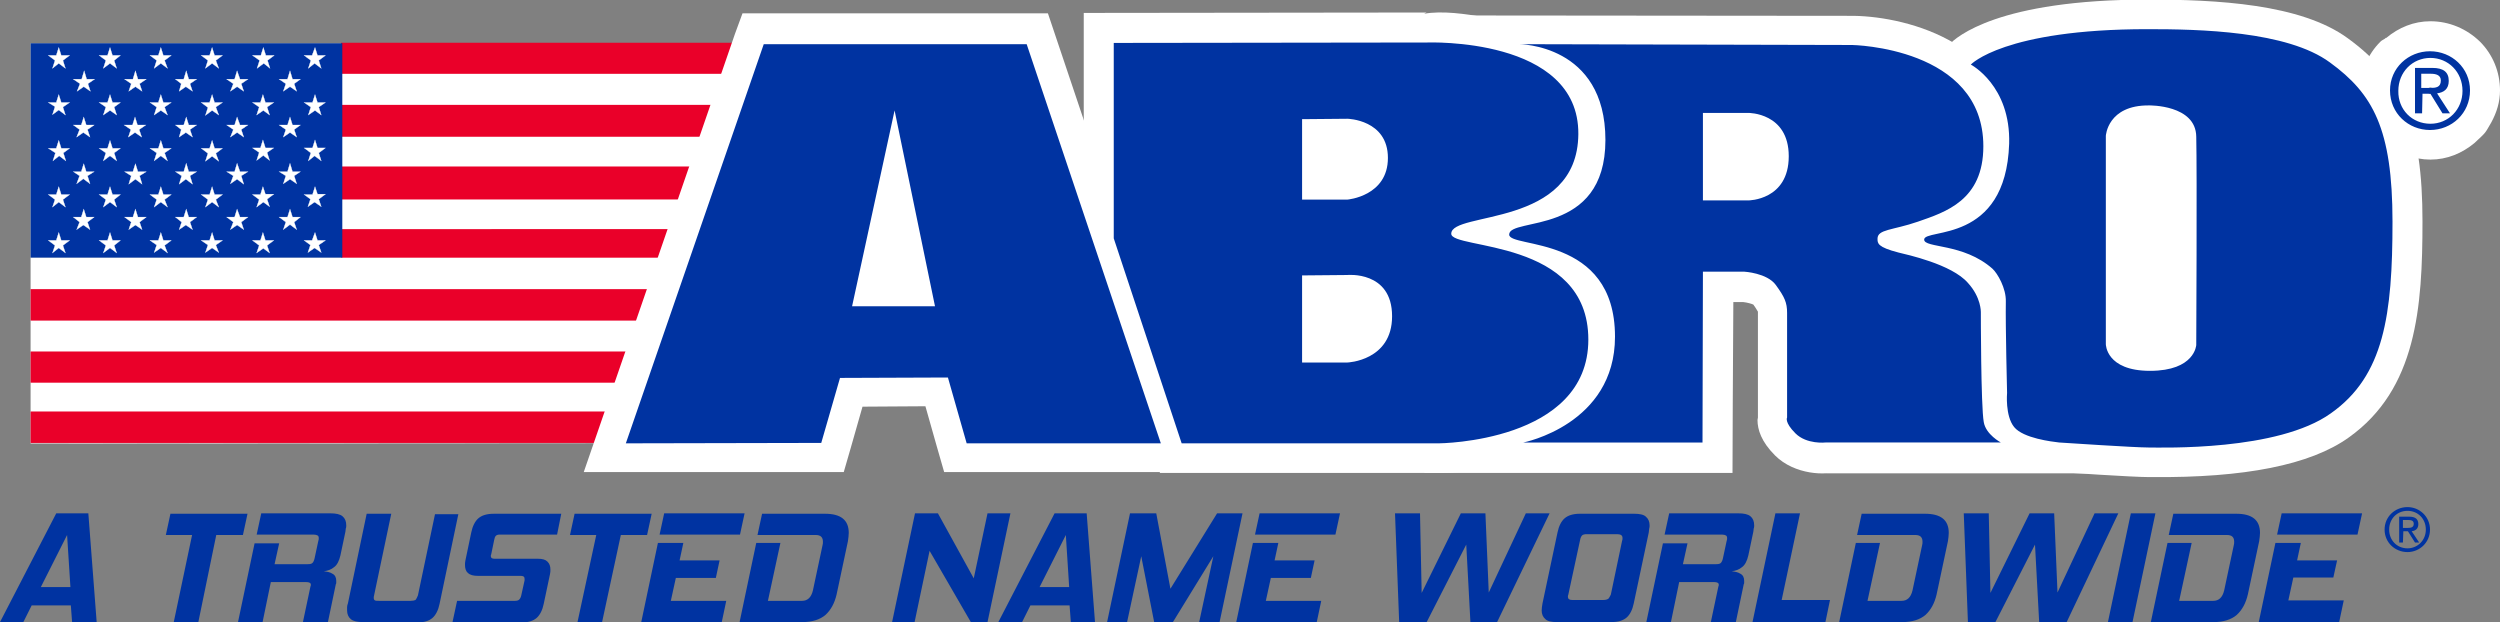 <?xml version="1.0" encoding="utf-8"?>
<!-- Generator: Adobe Illustrator 16.0.2, SVG Export Plug-In . SVG Version: 6.00 Build 0)  -->
<!DOCTYPE svg PUBLIC "-//W3C//DTD SVG 1.1//EN" "http://www.w3.org/Graphics/SVG/1.1/DTD/svg11.dtd">
<svg version="1.1" id="layer" xmlns="http://www.w3.org/2000/svg" xmlns:xlink="http://www.w3.org/1999/xlink" x="0px" y="0px"
	 width="563.19px" height="140.234px" viewBox="20.65 321.189 563.19 140.234"
	 enable-background="new 20.65 321.189 563.19 140.234" xml:space="preserve">
<rect x="20.65" y="321.189" width="563.19" height="140.234" fill="#808080" stroke="none"/>
<path fill="#0033A1" d="M557.84,440.492c0-2.91,2.347-5.068,5.162-5.068c2.723,0,5.069,2.158,5.069,5.068s-2.347,5.068-5.069,5.068
	C560.187,445.561,557.84,443.402,557.84,440.492z M563.002,444.716c2.253,0,4.131-1.783,4.131-4.224s-1.784-4.224-4.131-4.224
	c-2.346,0-4.13,1.783-4.13,4.224S560.656,444.716,563.002,444.716z M561.97,443.402h-0.845v-5.82h2.253
	c1.408,0,2.065,0.563,2.065,1.689c0,1.033-0.657,1.502-1.502,1.596l1.689,2.535h-0.938l-1.596-2.535h-1.033L561.97,443.402
	L561.97,443.402z M563.002,440.117c0.751,0,1.408-0.095,1.408-0.939c0-0.751-0.657-0.845-1.22-0.845h-1.221v1.784H563.002z
	 M36.889,461.33l-0.282-3.755h-8.823l-1.877,3.755H20.65l12.672-24.499h7.228l1.877,24.499H36.889z M35.763,441.712l-5.914,11.733
	h6.665L35.763,441.712z M65.33,461.33h-5.538l4.13-19.617h-5.913l1.032-4.787h17.365l-1.033,4.787h-6.007L65.33,461.33z
	 M88.89,461.33l1.689-7.979c0-0.094,0.094-0.188,0.094-0.281s0-0.188,0-0.188c0-0.376-0.375-0.563-1.033-0.563h-7.979l-1.877,9.104
	h-5.538l3.755-17.834h5.538l-1.033,4.693h7.509c0.563,0,0.845-0.094,1.033-0.282c0.188-0.188,0.375-0.563,0.469-1.032l0.845-3.942
	c0-0.094,0.094-0.188,0.094-0.375c0-0.094,0-0.188,0-0.282c0-0.281-0.094-0.469-0.282-0.563c-0.188-0.094-0.469-0.188-0.845-0.188
	H78.471l1.033-4.787h15.582c1.22,0,2.159,0.188,2.722,0.657c0.563,0.47,0.845,1.127,0.845,2.065c0,0.188,0,0.469-0.094,0.657
	c0,0.188-0.094,0.469-0.094,0.751l-1.126,5.35c-0.281,1.221-0.751,2.159-1.408,2.629c-0.657,0.563-1.502,0.845-2.347,0.938
	c0.751,0.094,1.408,0.188,1.971,0.563c0.563,0.282,0.845,0.846,0.845,1.596c0,0.095,0,0.282,0,0.376s0,0.281-0.094,0.375
	l-1.784,8.542H88.89L88.89,461.33z M102.407,461.33c-1.22,0-2.159-0.188-2.722-0.657c-0.563-0.469-0.845-1.126-0.845-1.971
	c0-0.188,0-0.47,0-0.751s0.094-0.563,0.188-0.845l4.224-20.181h5.538l-3.849,18.303c-0.094,0.282-0.094,0.563-0.094,0.657
	c0,0.282,0.094,0.47,0.282,0.563c0.188,0.094,0.469,0.094,0.845,0.094h7.228c0.469,0,0.845-0.094,1.033-0.188
	c0.188-0.188,0.375-0.563,0.563-1.032l3.849-18.304h5.256l-4.224,20.181c-0.281,1.408-0.845,2.534-1.596,3.191
	s-1.877,1.032-3.473,1.032L102.407,461.33L102.407,461.33z M122.588,461.33l1.032-4.787h13.047c0.469,0,0.751-0.094,0.938-0.281
	c0.188-0.188,0.375-0.47,0.47-0.938l0.75-3.38c0-0.094,0-0.188,0-0.375c0-0.47-0.281-0.657-0.938-0.657h-9.668
	c-0.939,0-1.689-0.188-2.159-0.657c-0.469-0.375-0.657-1.032-0.657-1.783c0-0.281,0-0.657,0.094-1.032l1.314-6.289
	c0.282-1.408,0.845-2.534,1.596-3.191s1.877-1.033,3.473-1.033h15.206l-0.938,4.693h-12.954c-0.375,0-0.657,0.094-0.845,0.282
	c-0.188,0.188-0.282,0.469-0.375,0.938l-0.657,3.191c0,0.094-0.094,0.188-0.094,0.281s0,0.188,0,0.188
	c0,0.376,0.282,0.563,0.845,0.563h9.762c1.033,0,1.689,0.188,2.159,0.657c0.47,0.47,0.657,1.032,0.657,1.783
	c0,0.282,0,0.657-0.094,1.033l-1.408,6.664c-0.281,1.408-0.845,2.534-1.596,3.191s-1.877,1.032-3.473,1.032L122.588,461.33
	L122.588,461.33z M156.285,461.33h-5.538l4.224-19.617h-5.914l1.033-4.787h17.365l-1.032,4.787h-5.914L156.285,461.33z
	 M165.108,461.33l3.755-17.834h5.726l-0.845,3.942h9.011l-0.845,3.942h-9.011l-1.126,5.162h12.484l-1.032,4.881L165.108,461.33
	L165.108,461.33z M169.239,441.618l1.032-4.787h18.116l-1.033,4.787H169.239z M187.261,461.33l3.754-17.834h5.444l-2.816,13.047
	h7.697c1.22,0,2.065-0.751,2.44-2.347l2.159-10.138c0.094-0.281,0.094-0.563,0.094-0.845c0-1.032-0.563-1.501-1.596-1.501h-13.141
	l1.033-4.787h14.173c3.567,0,5.351,1.407,5.351,4.317c0,0.563-0.094,1.22-0.188,1.877l-2.534,11.921
	c-0.469,2.065-1.314,3.567-2.534,4.693c-1.221,1.032-3.004,1.596-5.163,1.596H187.261z M239.356,461.33l-9.293-16.051l-3.379,16.051
	h-5.069l5.163-24.499h5.163l8.072,14.644l3.098-14.644h5.163l-5.163,24.499H239.356z M261.883,461.33l-0.281-3.755h-8.824
	l-1.877,3.755h-5.351l12.672-24.499h7.228l1.877,24.499H261.883z M260.757,441.712l-5.913,11.733h6.664L260.757,441.712z
	 M290.794,461.33l3.191-14.83l-9.105,14.83h-4.224l-2.91-14.83l-3.191,14.83h-4.505l5.163-24.499h5.914l3.191,16.99l10.513-16.99
	h5.726l-5.163,24.499H290.794z M299.148,461.33l3.754-17.834h5.726l-0.845,3.942h9.012l-0.845,3.942h-9.012l-1.126,5.162h12.483
	l-1.032,4.881L299.148,461.33L299.148,461.33z M303.372,441.618l1.033-4.787h18.116l-1.033,4.787H303.372z M351.9,461.33
	l-0.939-17.459l-8.917,17.459h-6.195l-0.938-24.499h5.632l0.376,17.929l8.823-17.929h5.538l0.751,17.835l8.354-17.835h5.351
	l-11.827,24.499C358.095,461.33,351.9,461.33,351.9,461.33z M371.424,461.33c-1.22,0-2.159-0.188-2.628-0.657
	c-0.563-0.469-0.845-1.126-0.845-1.971c0-0.47,0.094-1.032,0.188-1.596l3.379-15.957c0.282-1.408,0.845-2.534,1.596-3.191
	s1.878-1.033,3.474-1.033h12.202c1.22,0,2.159,0.188,2.628,0.657c0.563,0.47,0.845,1.127,0.845,1.972c0,0.188,0,0.469-0.094,0.751
	c0,0.281-0.094,0.563-0.094,0.845l-3.379,15.957c-0.282,1.408-0.845,2.534-1.596,3.191s-1.878,1.032-3.474,1.032H371.424
	L371.424,461.33z M386.066,443.026c0-0.094,0.095-0.188,0.095-0.375c0-0.094,0-0.188,0-0.282c0-0.563-0.376-0.845-1.221-0.845
	h-6.853c-0.469,0-0.845,0.094-1.032,0.282c-0.188,0.188-0.375,0.563-0.469,1.126l-2.629,12.202c-0.094,0.188-0.094,0.376-0.094,0.47
	c0,0.563,0.376,0.751,1.032,0.751h6.853c0.563,0,0.938-0.094,1.221-0.281c0.188-0.188,0.375-0.563,0.563-0.939L386.066,443.026z
	 M406.061,461.33l1.689-7.979c0-0.094,0.094-0.188,0.094-0.281s0-0.188,0-0.188c0-0.376-0.376-0.563-1.033-0.563h-7.884
	l-1.878,9.104h-5.538l3.755-17.834h5.538l-1.032,4.693h7.509c0.563,0,0.845-0.094,1.032-0.282c0.188-0.188,0.376-0.563,0.47-1.032
	l0.845-3.942c0-0.094,0.094-0.188,0.094-0.375c0-0.094,0-0.188,0-0.282c0-0.281-0.094-0.469-0.281-0.563s-0.47-0.188-0.845-0.188
	h-12.953l1.032-4.787h15.581c1.221,0,2.159,0.188,2.723,0.657c0.563,0.47,0.845,1.127,0.845,2.065c0,0.188,0,0.469-0.094,0.657
	c0,0.188-0.094,0.469-0.094,0.751l-1.127,5.35c-0.281,1.221-0.751,2.159-1.408,2.629c-0.656,0.563-1.501,0.845-2.347,0.938
	c0.751,0.094,1.408,0.188,1.972,0.563c0.563,0.282,0.845,0.846,0.845,1.596c0,0.095,0,0.282,0,0.376s0,0.281-0.094,0.375
	l-1.783,8.542H406.061L406.061,461.33z M431.873,461.33h-16.427l5.163-24.499h5.538l-4.13,19.524h10.888L431.873,461.33z
	 M434.971,461.33l3.755-17.834h5.443l-2.815,13.047h7.697c1.22,0,2.064-0.751,2.44-2.347l2.158-10.138
	c0.094-0.281,0.094-0.563,0.094-0.845c0-1.032-0.563-1.501-1.596-1.501h-13.141l1.032-4.787h14.268c3.567,0,5.351,1.407,5.351,4.317
	c0,0.563-0.094,1.22-0.188,1.877l-2.535,11.921c-0.469,2.065-1.313,3.567-2.534,4.693c-1.22,1.032-3.004,1.596-5.162,1.596
	C449.145,461.33,434.971,461.33,434.971,461.33z M480.025,461.33l-0.938-17.459l-8.917,17.459h-6.195l-0.938-24.499h5.632
	l0.376,17.929l8.823-17.929h5.538l0.751,17.835l8.354-17.835h5.351l-11.64,24.499H480.025z M495.514,461.33l5.162-24.499h5.538
	l-5.162,24.499H495.514z M505.182,461.33l3.755-17.834h5.444l-2.816,13.047h7.697c1.22,0,2.064-0.751,2.44-2.347l2.158-10.138
	c0.094-0.281,0.094-0.563,0.094-0.845c0-1.032-0.563-1.501-1.596-1.501h-13.141l1.032-4.787h14.174c3.566,0,5.351,1.407,5.351,4.317
	c0,0.563-0.094,1.22-0.188,1.877l-2.534,11.921c-0.469,2.065-1.313,3.567-2.534,4.693c-1.22,1.032-3.004,1.596-5.162,1.596H505.182z
	 M529.492,461.33l3.755-17.834h5.726l-0.845,3.942h9.011l-0.844,3.849h-9.012l-1.126,5.162h12.483l-1.032,4.881H529.492
	L529.492,461.33z M533.623,441.618l1.032-4.787h18.116l-1.033,4.787H533.623z"/>
<g>
	<polygon fill="#FFFFFF" stroke="#FFFFFF" stroke-width="0.069" stroke-linecap="square" stroke-miterlimit="10" points="
		199.557,330.952 199.557,420.968 27.596,421.063 27.596,330.952 	"/>
	<path fill="#EA0029" stroke="#EA0029" stroke-width="0.069" stroke-linecap="square" stroke-miterlimit="10" d="M199.557,337.804
		v-6.946H97.526v6.946H199.557z M199.557,351.978v-7.134H97.526v7.134H199.557z M97.62,366.057h101.844v-7.321H97.526L97.62,366.057
		z M97.62,379.198h101.844v-6.383H97.338L97.62,379.198z M199.557,393.372v-7.04H27.596v7.04H199.557z M199.557,407.357v-6.945
		H27.596v6.945H199.557z M199.557,420.968v-7.039H27.596v7.039H199.557z"/>
	<polygon fill="#0033A1" stroke="#002F87" stroke-width="0.069" stroke-linecap="square" stroke-miterlimit="10" points="
		27.596,379.198 97.713,379.198 97.713,330.952 27.596,330.952 	"/>
	<path fill="#FFFFFF" stroke="#FFFFFF" stroke-width="0.069" stroke-linecap="square" stroke-miterlimit="10" d="M31.539,333.674
		h1.784l0.563-1.784l0.563,1.784h1.877l-1.502,1.126l0.563,1.783l-1.502-1.126l-1.408,1.126l0.563-1.783L31.539,333.674z
		 M42.99,333.674h1.877l0.563-1.784l0.563,1.784h1.784l-1.408,1.126l0.563,1.783l-1.502-1.126l-1.502,1.126l0.563-1.783
		L42.99,333.674z M54.442,333.674h1.877l0.563-1.784l0.563,1.784h1.784l-1.502,1.126l0.657,1.783l-1.502-1.126l-1.502,1.126
		l0.563-1.783L54.442,333.674z M65.987,333.674h1.877l0.563-1.784l0.563,1.784h1.784l-1.502,1.126l0.657,1.783l-1.502-1.126
		l-1.502,1.126l0.563-1.783L65.987,333.674z M77.533,333.674h1.877l0.563-1.784l0.563,1.784h1.877l-1.502,1.126l0.563,1.783
		l-1.408-1.126l-1.502,1.126l0.563-1.783L77.533,333.674z M89.172,333.674h1.783l0.657-1.784l0.563,1.784h1.784l-1.502,1.126
		l0.563,1.783l-1.501-1.126l-1.408,1.126l0.563-1.783L89.172,333.674z M89.172,344.28h1.877l0.563-1.783l0.563,1.783h1.784
		l-1.502,1.033l0.563,1.784l-1.408-1.033l-1.502,1.033l0.563-1.784L89.172,344.28z M77.533,344.28h1.783l0.563-1.783l0.563,1.783
		h1.877l-1.502,1.033l0.563,1.784l-1.408-1.033l-1.502,1.033l0.563-1.784L77.533,344.28z M65.987,344.28h1.877l0.563-1.783
		l0.563,1.783h1.784l-1.502,1.033l0.657,1.784l-1.502-1.033l-1.502,1.126l0.563-1.784L65.987,344.28z M54.442,344.28h1.877
		l0.563-1.783l0.563,1.783h1.784l-1.502,1.033l0.657,1.784l-1.502-1.033l-1.502,1.033l0.563-1.784L54.442,344.28z M42.99,344.28
		h1.877l0.563-1.783l0.563,1.783h1.784l-1.408,1.033l0.563,1.784l-1.502-1.033l-1.502,1.033l0.563-1.784L42.99,344.28z
		 M31.539,344.28h1.784l0.563-1.783l0.563,1.783h1.877l-1.502,1.033l0.563,1.784l-1.502-1.126l-1.408,1.032l0.563-1.783
		L31.539,344.28z M31.539,354.605h1.784l0.563-1.783l0.563,1.783h1.877l-1.408,1.033l0.563,1.783l-1.502-1.126l-1.408,1.126
		l0.563-1.783L31.539,354.605z M31.539,365.024h1.784l0.563-1.783l0.563,1.783h1.877l-1.502,1.126l0.563,1.69l-1.502-1.126
		l-1.408,1.126l0.563-1.69L31.539,365.024z M31.539,375.35h1.784l0.563-1.783l0.563,1.783h1.877l-1.502,1.126l0.563,1.69
		l-1.502-1.126l-1.408,1.126l0.563-1.69L31.539,375.35z M42.99,375.35h1.877l0.563-1.783l0.563,1.783h1.784l-1.408,1.126l0.563,1.69
		l-1.502-1.126l-1.502,1.126l0.563-1.69L42.99,375.35z M54.442,375.35h1.877l0.563-1.783l0.563,1.783h1.784l-1.502,1.126l0.657,1.69
		l-1.502-1.126l-1.502,1.032l0.563-1.689L54.442,375.35z M65.987,375.35h1.877l0.563-1.783l0.563,1.783h1.784l-1.502,1.033
		l0.657,1.689l-1.502-1.032l-1.502,1.032l0.563-1.689L65.987,375.35z M77.533,375.35h1.783l0.563-1.783l0.563,1.783h1.877
		l-1.502,1.126l0.563,1.69l-1.408-1.033l-1.502,1.033l0.563-1.69L77.533,375.35z M89.172,375.35h1.783l0.657-1.783l0.563,1.783
		h1.784l-1.502,1.033l0.563,1.689l-1.501-1.032l-1.502,1.032l0.563-1.689L89.172,375.35z M89.172,365.024h1.877l0.563-1.783
		l0.563,1.689h1.784l-1.502,1.126l0.563,1.689l-1.501-1.032l-1.502,1.032l0.563-1.689L89.172,365.024z M77.533,365.024h1.783
		l0.563-1.783l0.563,1.689h1.877l-1.502,1.126l0.563,1.689l-1.408-1.032l-1.502,1.126l0.563-1.69L77.533,365.024z M65.987,365.024
		h1.877l0.563-1.783l0.563,1.783h1.784l-1.502,1.126l0.657,1.69l-1.502-1.126l-1.502,1.126l0.563-1.69L65.987,365.024z
		 M54.442,365.024h1.877l0.563-1.783l0.563,1.783h1.784l-1.502,1.126l0.657,1.69l-1.502-1.126l-1.502,1.126l0.563-1.69
		L54.442,365.024z M42.99,365.024h1.877l0.563-1.783l0.563,1.783h1.784l-1.408,1.126l0.563,1.69l-1.502-1.126l-1.502,1.126
		l0.563-1.69L42.99,365.024z M37.17,370.093h1.784l0.563-1.783l0.563,1.783h1.783l-1.502,1.126l0.563,1.689l-1.502-1.032
		l-1.502,1.032l0.657-1.689L37.17,370.093z M48.716,370.093h1.877l0.563-1.783l0.563,1.783h1.877l-1.502,1.126l0.563,1.689
		l-1.502-1.032l-1.501,1.032l0.563-1.689L48.716,370.093z M60.167,370.093h1.877l0.563-1.783l0.563,1.783h1.783l-1.502,1.126
		l0.563,1.689l-1.502-1.032l-1.502,1.032l0.563-1.689L60.167,370.093z M71.713,370.093h1.783l0.563-1.783l0.657,1.783H76.5
		l-1.502,1.126l0.563,1.689l-1.502-1.032l-1.502,1.032l0.657-1.689L71.713,370.093z M83.54,370.093h1.877l0.563-1.783l0.563,1.783
		h1.784l-1.408,1.126l0.563,1.689l-1.502-1.126l-1.502,1.126l0.563-1.689L83.54,370.093z M83.54,359.862h1.877l0.563-1.877
		l0.563,1.877h1.784l-1.408,0.938l0.563,1.783l-1.502-1.032l-1.502,1.032l0.563-1.783L83.54,359.862z M71.713,359.862h1.783
		l0.563-1.877l0.657,1.877H76.5l-1.502,0.938l0.563,1.877l-1.502-1.126l-1.502,1.032l0.657-1.783L71.713,359.862z M60.167,359.862
		h1.877l0.563-1.877l0.563,1.877h1.783l-1.502,0.938l0.563,1.877l-1.502-1.126l-1.502,1.126l0.563-1.877L60.167,359.862z
		 M48.716,359.862h1.877l0.563-1.784l0.563,1.784h1.877l-1.502,0.938l0.563,1.877l-1.502-1.126l-1.501,1.126l0.563-1.877
		L48.716,359.862z M37.17,359.862h1.784l0.563-1.784l0.563,1.784h1.783l-1.502,0.938l0.563,1.783l-1.502-1.126l-1.502,1.126
		l0.657-1.783L37.17,359.862z M42.99,354.605h1.877l0.563-1.783l0.563,1.783h1.784l-1.408,1.033l0.563,1.783l-1.502-1.126
		l-1.502,1.126l0.563-1.783L42.99,354.605z M54.442,354.605h1.877l0.563-1.783l0.563,1.783h1.784l-1.502,1.033l0.657,1.783
		l-1.502-1.126l-1.502,1.126l0.563-1.783L54.442,354.605z M65.987,354.605h1.877l0.563-1.783l0.563,1.783h1.784l-1.502,1.126
		l0.657,1.784l-1.502-1.126l-1.502,1.126l0.563-1.784L65.987,354.605z M77.533,354.512h1.783l0.563-1.783l0.563,1.783h1.877
		l-1.502,1.033l0.563,1.783l-1.408-1.126l-1.502,1.126l0.563-1.783L77.533,354.512z M89.172,354.512h1.877l0.563-1.783l0.563,1.783
		h1.784l-1.502,1.126l0.563,1.783l-1.501-1.126l-1.408,1.126l0.563-1.783L89.172,354.512z M83.54,349.349h1.877l0.563-1.783
		l0.563,1.783h1.784l-1.408,1.033l0.563,1.689l-1.502-1.033l-1.502,1.033l0.563-1.689L83.54,349.349z M71.713,349.349h1.783
		l0.563-1.783l0.657,1.783H76.5l-1.502,1.033l0.563,1.689l-1.502-1.033l-1.502,1.033l0.657-1.689L71.713,349.349z M60.167,349.349
		h1.877l0.563-1.783l0.563,1.783h1.783l-1.502,1.033l0.563,1.689l-1.502-1.033l-1.502,1.033l0.469-1.689L60.167,349.349z
		 M48.622,349.349H50.5l0.563-1.783l0.563,1.783h1.877l-1.501,1.033l0.563,1.689l-1.502-1.033l-1.502,1.033l0.563-1.689
		L48.622,349.349z M37.17,349.349h1.784l0.563-1.783l0.563,1.783h1.783l-1.502,1.033l0.563,1.689l-1.502-1.033l-1.502,1.033
		l0.657-1.689L37.17,349.349z M37.17,339.024h1.877l0.563-1.877l0.563,1.877h1.783l-1.501,1.033l0.563,1.689l-1.502-1.033
		l-1.502,1.033l0.657-1.689L37.17,339.024z M48.716,339.024h1.877l0.563-1.877l0.563,1.877h1.877l-1.502,1.033l0.563,1.689
		l-1.502-1.033l-1.501,1.033l0.563-1.689L48.716,339.024z M60.167,339.024h1.877l0.563-1.877l0.563,1.877h1.783l-1.502,1.033
		l0.563,1.689l-1.502-1.033l-1.502,1.033l0.469-1.689L60.167,339.024z M71.713,339.024h1.783l0.563-1.877l0.657,1.877H76.5
		l-1.502,1.033l0.563,1.689l-1.502-1.033l-1.502,1.033l0.657-1.689L71.713,339.024z M83.54,339.024h1.877l0.563-1.877l0.563,1.877
		h1.784l-1.408,1.033l0.563,1.689l-1.502-1.033l-1.502,1.033l0.563-1.689L83.54,339.024z"/>
</g>
<g>
	<path fill="#FFFFFF" d="M186.228,328.793l-34.073,98.746h58.572c0,0,3.003-10.325,4.224-14.737c4.693,0,9.48-0.094,14.173-0.094
		c1.22,4.412,4.224,14.831,4.224,14.831h58.103l-34.73-103.346h-68.803L186.228,328.793z"/>
	<path fill="#FFFFFF" d="M459.751,331.233l-5.632,6.101l7.321,4.224c0.563,0.281,5.163,3.191,5.163,11.076c0,0.188,0,0.47,0,0.657
		c-0.376,11.639-5.914,12.859-10.889,13.892c-2.253,0.469-8.26,1.783-8.26,7.885c0,6.289,6.194,7.509,8.917,8.072
		c2.722,0.563,6.007,1.22,8.541,3.379c0.376,0.563,0.939,1.69,0.939,2.347c0,0,0.281,19.993,0.281,20.744
		c0,0.47-0.094,0.845-0.094,1.502c0,2.816,0.563,7.321,3.285,10.606c2.628,3.004,7.509,4.976,14.549,5.727
		c1.596,0.188,17.271,1.22,20.838,1.22h0.751c20.744,0.188,35.669-2.722,44.305-8.917c15.3-10.889,16.614-29.286,16.614-48.716
		c0-21.401-4.412-32.196-16.802-41.207c-10.607-7.791-29.662-8.729-45.056-8.729C470.733,321.096,461.347,329.543,459.751,331.233z
		 M508.937,400.506l-0.188-1.972"/>
	<path fill="#FFFFFF" d="M362.694,337.804c3.004,0.094,12.859,1.22,12.859,14.925l0,0c0,9.199-4.411,10.888-11.732,12.484
		c-3.474,0.751-9.95,2.159-9.95,8.823c0,6.195,6.195,7.603,9.574,8.354c8.072,1.783,14.361,3.942,14.361,14.737
		c0,13.704-13.798,16.989-15.3,17.364l-21.12,13.235h69.555c0,0,0.094-29.38,0.188-38.485c0.938,0,2.065,0,2.253,0
		c0.845,0.094,1.877,0.375,2.253,0.563c0.751,1.032,0.938,1.501,1.032,1.596l0,0v0.563c0,0,0,22.246,0,23.278
		c0,0.188-0.094,0.376-0.094,0.563c0,2.159,0.845,4.881,3.942,7.979c4.411,4.412,11.639,4.6,14.268,3.473l-2.723,0.563h64.11
		l-21.308-12.484c-0.188-0.094-0.376-0.281-0.563-0.469c-0.281-2.91-0.469-13.893-0.469-23.091l0,0
		c0-1.408-0.376-6.289-4.506-11.076c-1.972-2.347-4.975-4.036-8.166-5.444c6.194-2.91,13.234-8.542,13.234-21.025
		c0-22.903-23.653-29.286-36.138-29.474c-0.094,0-99.121-0.094-99.121-0.094L362.694,337.804z"/>
	<path fill="#FFFFFF" d="M341.48,324.287c0.095-0.094,0.563-0.281,0.563-0.281l-77.25,0.094v51.813l17.177,51.813h62.701
		c13.986,0,40.456-6.383,40.456-30.037l0,0c0-13.892-8.636-20.744-17.177-24.311c7.509-3.379,14.736-9.48,14.924-21.871
		c0-0.094,0-0.188,0-0.282c0-10.325-5.819-18.491-16.52-22.997C363.258,326.916,349.271,322.879,341.48,324.287z"/>
	<path fill="#FFFFFF" d="M568.165,325.977c-3.755,0-7.134,1.408-9.95,3.755h-0.188v0.094c-0.375,0.282-0.751,0.375-1.126,0.751
		c-2.91,2.91-4.506,6.758-4.506,10.982l0,0c0,4.224,1.596,8.072,4.506,10.982c0.281,0.282,0.751,0.469,1.126,0.751v0.094h0.188
		c2.816,2.347,6.195,3.755,9.95,3.755l0,0c3.755,0,7.134-1.408,9.949-3.755c2.816-2.628,2.253-2.065,3.755-4.599
		c1.221-2.253,1.972-4.6,1.972-7.228l0,0c0-4.13-1.596-8.073-4.506-10.982C576.331,327.667,572.389,325.977,568.165,325.977
		L568.165,325.977z M567.79,342.215c-0.095-0.094-0.188-0.375-0.188-0.657l0,0c0-0.282,0.094-0.47,0.188-0.563
		c0,0,0.094-0.094,0.375-0.094c0.094,0,0.563,0,0.563,0.657c0,0.75-0.376,0.75-0.563,0.75
		C567.978,342.31,567.79,342.31,567.79,342.215z"/>
	<path fill="#0033A1" d="M566.288,346.721h-1.596V336.49h3.942c2.44,0,3.66,0.938,3.66,2.91c0,1.877-1.126,2.628-2.628,2.816
		l2.909,4.506h-1.689l-2.722-4.412h-1.783L566.288,346.721z M568.071,340.995c1.314,0,2.44-0.094,2.44-1.689
		c0-1.22-1.127-1.502-2.253-1.502H566.1v3.191H568.071z M568.165,349.067c4.036,0,7.228-3.191,7.228-7.415
		c0-4.224-3.191-7.416-7.228-7.416s-7.228,3.191-7.228,7.416C560.844,345.876,564.035,349.067,568.165,349.067z M559.061,341.559
		c0-5.069,4.13-8.823,9.011-8.823s9.011,3.754,9.011,8.823c0,5.163-4.13,8.917-9.011,8.917S559.061,346.721,559.061,341.559z
		 M205.658,420.968l4.224-14.643l24.311-0.094l4.224,14.831h43.741l-30.225-89.923h-59.229l-31.069,89.923L205.658,420.968z
		 M222.179,346.064l9.104,44.117h-18.679L222.179,346.064z M504.431,327.76c11.546,0,31.444,0.375,41.113,7.509
		c9.668,7.04,14.079,14.924,14.079,35.856c0,20.932-1.877,34.729-13.892,43.178c-11.921,8.542-38.016,7.697-41.113,7.697
		s-18.585-1.033-20.087-1.127c-1.596-0.188-8.072-0.938-10.138-3.473c-2.064-2.534-1.596-7.697-1.596-7.697
		s-0.375-15.112-0.281-20.556c0.094-3.004-1.877-6.383-3.004-7.416c-6.57-5.819-15.394-4.599-15.394-6.57
		c0-2.628,18.397,1.126,19.148-21.589c0.375-13.141-8.636-17.834-8.636-17.834S472.047,327.76,504.431,327.76z M495.044,351.79
		v46.933c0,0,0,6.007,9.95,6.007c10.137,0,10.419-5.819,10.419-5.819s0.188-39.048,0-46.933c-0.094-7.228-10.607-7.04-10.607-7.04
		C495.42,344.844,495.044,351.79,495.044,351.79z M414.508,346.627c0,0,9.105-0.094,9.105,9.762c0,9.95-9.105,9.95-9.105,9.95
		h-10.231v-19.712H414.508z M362.788,331.139c0,0,19.524-0.094,19.524,21.589c0,21.87-21.683,17.271-21.683,21.307
		c0,3.191,23.841-0.188,23.841,22.997c0,19.806-20.649,23.842-20.649,23.842h40.361l0.094-38.484h9.293c0,0,5.162,0.282,7.134,3.004
		c1.971,2.722,2.534,3.942,2.534,6.289c0,2.347,0,23.56,0,23.56s-0.657,1.033,1.877,3.567c2.535,2.534,6.759,2.064,6.759,2.064
		h39.518c0,0-3.38-1.783-3.849-4.599c-0.657-3.567-0.657-24.781-0.657-24.781s0.094-3.285-2.91-6.57
		c-3.66-4.224-13.798-6.383-15.675-6.853c-4.693-1.22-4.693-2.065-4.693-3.097c0-2.159,3.379-1.877,9.104-3.849
		c6.195-2.159,14.737-4.787,14.737-16.99c0-22.34-29.567-22.809-29.567-22.809L362.788,331.139z M342.138,330.764
		c0,0,34.261-1.314,34.073,20.65c-0.188,21.214-28.629,17.271-28.629,22.434c0,3.661,30.882,0.938,30.882,23.841
		c0,23.185-33.697,23.373-33.697,23.373h-57.915l-15.3-46.182v-44.022L342.138,330.764z M313.979,348.035v18.116h10.231
		c0,0,9.104-0.751,9.104-9.386c0-8.636-9.104-8.823-9.104-8.823L313.979,348.035z M313.979,383.234v19.618h10.231
		c0,0,10.043-0.376,10.043-10.419c0-10.325-10.137-9.292-10.137-9.292L313.979,383.234z"/>
</g>
</svg>
